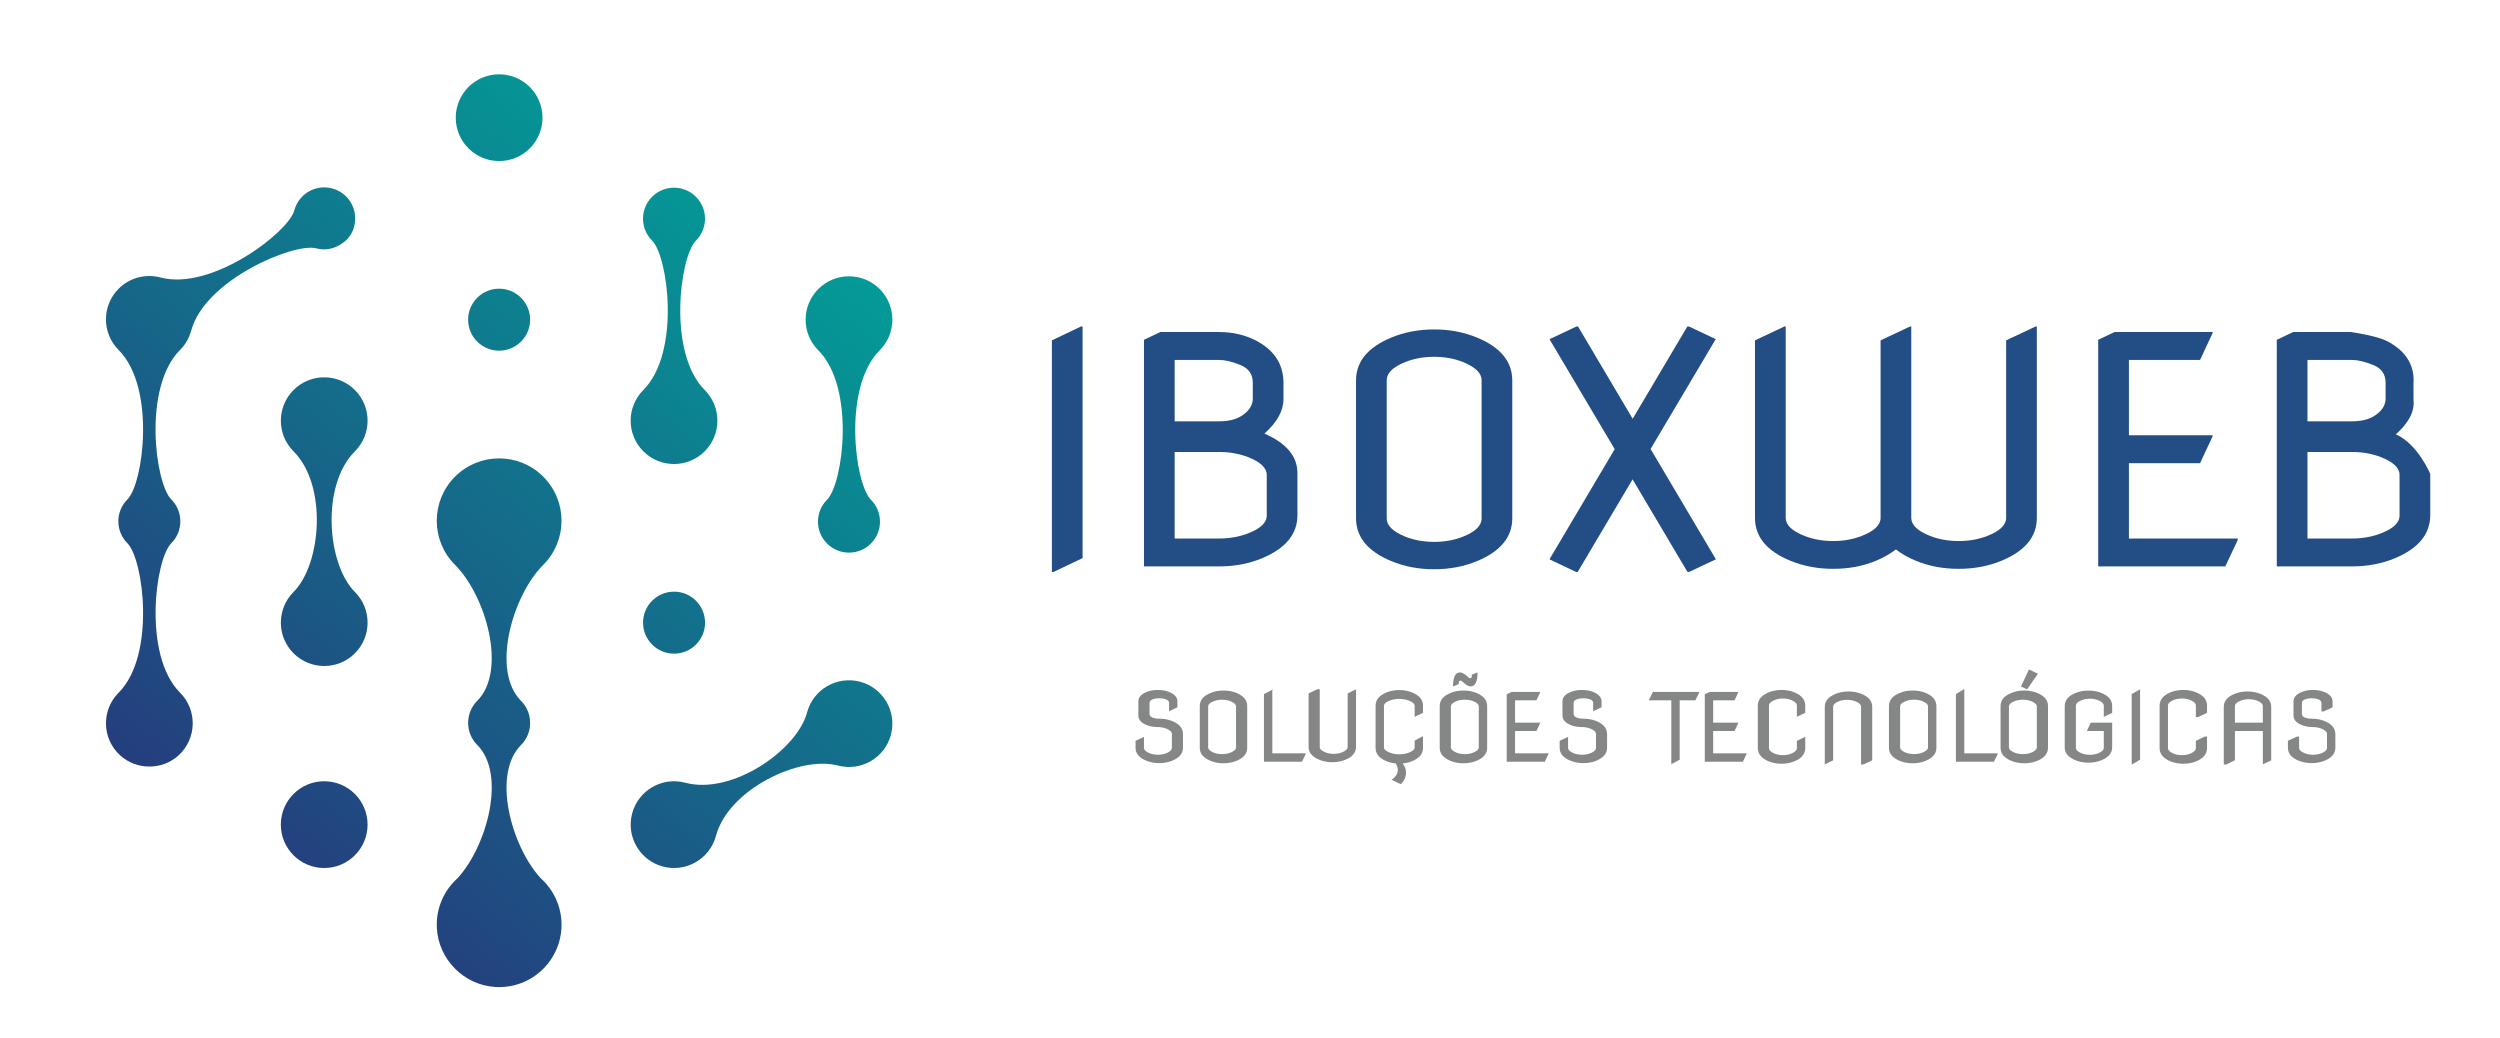 <?xml version="1.0" encoding="utf-8"?>
<!-- Generator: Adobe Illustrator 23.0.3, SVG Export Plug-In . SVG Version: 6.00 Build 0)  -->
<svg version="1.1" id="Layer_1" xmlns="http://www.w3.org/2000/svg" xmlns:xlink="http://www.w3.org/1999/xlink" x="0px" y="0px"
	 viewBox="0 0 896 372" style="enable-background:new 0 0 896 372;" xml:space="preserve">
<style type="text/css">
	.st0{fill:#234D85;}
	.st1{fill:#858686;}
	.st2{fill:url(#SVGID_1_);}
	.st3{fill:url(#SVGID_2_);}
	.st4{fill:url(#SVGID_3_);}
	.st5{fill:url(#SVGID_4_);}
	.st6{fill:url(#SVGID_5_);}
	.st7{fill:url(#SVGID_6_);}
	.st8{fill:url(#SVGID_7_);}
	.st9{fill:url(#SVGID_8_);}
	.st10{fill:url(#SVGID_9_);}
	.st11{fill:url(#SVGID_10_);}
</style>
<g>
	<path class="st0" d="M377,205v-83.02l10.45-4.98H388v83.02L377.55,205H377z"/>
	<path class="st0" d="M410,203v-81.22l5.89-2.78h21.06c4.7,0,9.02,0.98,12.94,2.93c6.74,3.43,10.11,8.54,10.11,15.33v5.75
		c0,4.21-2.28,8.34-6.83,12.39c7.89,3.43,11.83,8.15,11.83,14.17v15.07c0,6.75-4.2,11.89-12.61,15.41
		c-4.7,1.97-9.85,2.95-15.44,2.95H410z M421,151h15.96c3.17,0,5.77-0.6,7.78-1.8c2.84-1.74,4.26-3.87,4.26-6.37v-5.66
		c0-3.05-1.49-5.17-4.48-6.37c-2.99-1.2-5.51-1.8-7.56-1.8H421V151z M421,193h15.94c3.73,0,7.16-0.6,10.29-1.81
		c4.51-1.72,6.77-3.85,6.77-6.41v-14.57c0-2.52-2.26-4.66-6.77-6.41c-3.13-1.2-6.56-1.81-10.29-1.81H421V193z"/>
	<path class="st0" d="M486,185.72v-49.35c0-6.76,4.2-11.88,12.59-15.36c4.69-1.96,9.83-2.94,15.41-2.94
		c5.58,0,10.72,0.98,15.41,2.94c8.39,3.47,12.59,8.59,12.59,15.36v49.35c0,6.76-4.2,11.88-12.59,15.36
		c-4.69,1.96-9.83,2.94-15.41,2.94c-5.58,0-10.72-0.98-15.41-2.94C490.2,197.6,486,192.48,486,185.72z M497,185.85
		c0,2.53,2.25,4.7,6.74,6.52c3.12,1.23,6.54,1.84,10.26,1.84c3.72,0,7.13-0.61,10.26-1.84c4.5-1.78,6.74-3.96,6.74-6.52v-49.61
		c0-2.53-2.25-4.7-6.74-6.52c-3.12-1.23-6.54-1.84-10.26-1.84c-3.72,0-7.13,0.61-10.26,1.84c-4.5,1.78-6.74,3.96-6.74,6.52V185.85z"
		/>
	<path class="st0" d="M564.89,205l-9.56-4.54l23.38-39.48l-23.36-39.4l9.66-4.58h0.55l19.59,33.09L604.75,117h0.55l9.62,4.55
		l-23.35,39.37l23.41,39.54l-9.63,4.53h-0.55l-19.68-33.2L565.44,205H564.89z"/>
	<path class="st0" d="M629,121.98l10.54-4.98H640v68.61c0,2.55,2.25,4.7,6.74,6.47c3.12,1.22,6.54,1.83,10.26,1.83
		c3.72,0,7.13-0.61,10.26-1.83c4.5-1.77,6.74-3.93,6.74-6.47v-63.63l10.59-4.98H685v68.61c0,2.55,2.25,4.7,6.74,6.47
		c3.12,1.22,6.54,1.83,10.26,1.83c3.72,0,7.13-0.61,10.26-1.83c4.5-1.77,6.74-3.93,6.74-6.47v-63.63l10.59-4.98H730v68.61
		c0,6.75-4.2,11.86-12.6,15.33c-4.7,1.96-9.84,2.93-15.43,2.93c-5.62,0-10.77-0.98-15.43-2.93c-2.81-1.18-5.16-2.53-7.05-4.04
		c-1.89,1.51-4.24,2.86-7.05,4.04c-4.66,1.96-9.8,2.93-15.43,2.93c-5.59,0-10.73-0.98-15.43-2.93c-8.4-3.47-12.6-8.58-12.6-15.33
		V121.98z"/>
	<path class="st0" d="M752,203v-81.23l5.87-2.77H793v0.36l-4.5,9.64H763v27h30v0.37l-4.5,9.63H763v27h39v0.55l-4.46,9.45H752z"/>
	<path class="st0" d="M816,203v-81.22l5.89-2.78h20.62c0,0,8.98,1.24,12.89,3.2c6.71,3.43,10.07,8.54,9.6,15.33v5.75
		c0.47,4.21-1.79,8.34-6.33,12.39c7.86,3.43,12.33,14.17,12.33,14.17v14.8c0,6.75-4.2,11.89-12.61,15.41
		c-4.7,1.97-9.85,2.95-15.44,2.95H816z M827,151h15.96c3.17,0,5.77-0.6,7.78-1.8c2.84-1.74,4.26-3.87,4.26-6.37v-5.66
		c0-3.05-1.49-5.17-4.48-6.37c-2.99-1.2-5.51-1.8-7.56-1.8H827V151z M827,193h15.94c3.73,0,7.16-0.6,10.29-1.81
		c4.51-1.72,6.77-3.85,6.77-6.41v-14.57c0-2.52-2.26-4.66-6.77-6.41c-3.13-1.2-6.56-1.81-10.29-1.81H827V193z"/>
</g>
<g>
	<path class="st1" d="M407,265.5l3.2-1.5H410v4c0,0.77,0.66,1.42,1.98,1.95c0.92,0.37,1.92,0.55,3.02,0.55s2.1-0.18,3.02-0.55
		c1.32-0.53,1.98-1.18,1.98-1.95v-4.92c0-0.78-0.67-1.43-2.02-1.95c-0.93-0.37-1.96-0.55-3.07-0.55c-1.41,0-2.68-0.22-3.8-0.65
		c-2.08-0.82-3.12-1.97-3.12-3.43v-5.14c0-1.49,1.05-2.63,3.15-3.43c1.14-0.43,2.42-0.65,3.85-0.65c1.43,0,2.71,0.22,3.85,0.65
		c2.1,0.82,3.15,1.97,3.15,3.43v2.13l-3.2,1.5h0.2v-3.05c0-0.56-0.34-0.97-1.02-1.25c-0.68-0.28-1.51-0.42-2.48-0.42
		c-0.98,0-1.8,0.14-2.48,0.42c-0.68,0.28-1.02,0.7-1.02,1.25v3.97c0,0.56,0.35,0.97,1.04,1.25c0.69,0.28,1.54,0.42,2.54,0.42
		c1.68,0,3.22,0.29,4.63,0.88c2.52,1.05,3.78,2.58,3.78,4.62V268c0,2.02-1.27,3.56-3.82,4.62c-1.43,0.59-2.98,0.88-4.68,0.88
		s-3.25-0.29-4.68-0.88c-2.55-1.04-3.82-2.58-3.82-4.62V265.5z"/>
	<path class="st1" d="M430,268.01v-14.98c0-2.05,1.27-3.61,3.82-4.66c1.42-0.59,2.98-0.89,4.68-0.89s3.25,0.3,4.68,0.89
		c2.55,1.05,3.82,2.61,3.82,4.66v14.98c0,2.05-1.27,3.61-3.82,4.66c-1.43,0.59-2.98,0.89-4.68,0.89s-3.25-0.3-4.68-0.89
		C431.27,271.62,430,270.06,430,268.01z M433,267.82c0,0.74,0.66,1.38,1.98,1.92c0.92,0.36,1.92,0.54,3.02,0.54s2.1-0.18,3.02-0.54
		c1.32-0.53,1.98-1.16,1.98-1.92v-14.59c0-0.74-0.66-1.38-1.98-1.92c-0.92-0.36-1.92-0.54-3.02-0.54s-2.1,0.18-3.02,0.54
		c-1.32,0.52-1.98,1.16-1.98,1.92V267.82z"/>
	<path class="st1" d="M453,273v-24.24l3.42-1.76H456v23h12v0.17l-1.37,2.83H453z"/>
	<path class="st1" d="M469,248.5l3.2-1.5h0.8v20.68c0,0.77,0.66,1.42,1.98,1.95c0.92,0.37,1.92,0.55,3.02,0.55s2.1-0.18,3.02-0.55
		c1.32-0.53,1.98-1.18,1.98-1.95V248.5l3.11-1.5H486v20.68c0,2.03-1.27,3.57-3.82,4.62c-1.43,0.59-2.98,0.88-4.68,0.88
		s-3.25-0.29-4.68-0.88c-2.55-1.04-3.82-2.58-3.82-4.62V248.5z"/>
	<path class="st1" d="M510,264v4.06c0,2.08-1.27,3.65-3.82,4.72c-1.09,0.45-2.24,0.74-3.47,0.85c0.81,0.98,1.21,2.05,1.21,3.22
		c0,1.56-0.61,2.94-1.83,4.15h-0.17l-3.2-1.53c1.5-0.99,2.26-2.17,2.26-3.54c0-0.73-0.26-1.5-0.77-2.31
		c-1.2-0.11-2.33-0.39-3.38-0.83c-2.55-1.07-3.82-2.64-3.82-4.72v-15.15c0-2.08,1.27-3.65,3.82-4.71c1.42-0.6,2.98-0.9,4.68-0.9
		s3.25,0.3,4.68,0.9c2.55,1.07,3.82,2.64,3.82,4.71v2.55l-3.2,1.53h0.2v-4c0-0.75-0.73-1.41-2.18-1.95
		c-1.01-0.37-2.12-0.55-3.32-0.55c-1.2,0-2.31,0.18-3.32,0.55c-1.46,0.53-2.18,1.18-2.18,1.95v14.84c0,0.76,0.73,1.41,2.18,1.95
		c0.97,0.37,2.08,0.55,3.32,0.55c1.2,0,2.31-0.18,3.32-0.55c1.45-0.53,2.18-1.18,2.18-1.95v-2.4l2.61-1.44H510z"/>
	<path class="st1" d="M516,268.01v-14.98c0-2.05,1.27-3.61,3.82-4.66c1.42-0.59,2.98-0.89,4.68-0.89s3.25,0.3,4.68,0.89
		c2.55,1.05,3.82,2.61,3.82,4.66v14.98c0,2.05-1.27,3.61-3.82,4.66c-1.43,0.59-2.98,0.89-4.68,0.89s-3.25-0.3-4.68-0.89
		C517.27,271.62,516,270.06,516,268.01z M520,267.82c0,0.74,0.66,1.38,1.98,1.92c0.92,0.36,1.92,0.54,3.02,0.54s2.1-0.18,3.02-0.54
		c1.32-0.53,1.98-1.16,1.98-1.92v-14.59c0-0.74-0.66-1.38-1.98-1.92c-0.92-0.36-1.92-0.54-3.02-0.54s-2.1,0.18-3.02,0.54
		c-1.32,0.52-1.98,1.16-1.98,1.92V267.82z M520.77,246c0-3.33,0.82-5,2.46-5c0.75,0,1.54,0.41,2.4,1.22
		c0.59,0.57,1.03,0.86,1.31,0.86c0.4,0,0.59-0.42,0.59-1.26l1.92-0.82h0.1c0,3.33-0.82,5-2.46,5c-0.75,0-1.54-0.41-2.39-1.22
		c-0.59-0.57-1.03-0.86-1.31-0.86c-0.4,0-0.59,0.42-0.59,1.26l-1.92,0.82H520.77z"/>
	<path class="st1" d="M540,273v-24.17l1.72-0.83H552v0.15l-1.35,2.85H543v8h9v0.15l-1.35,2.85H543v8h12v0.17l-1.34,2.83H540z"/>
	<path class="st1" d="M559,265.5l3.2-1.5H562v4c0,0.77,0.66,1.42,1.98,1.95c0.92,0.37,1.92,0.55,3.02,0.55s2.1-0.18,3.02-0.55
		c1.32-0.53,1.98-1.18,1.98-1.95v-4.92c0-0.78-0.67-1.43-2.02-1.95c-0.93-0.37-1.96-0.55-3.07-0.55c-1.41,0-2.68-0.22-3.8-0.65
		c-2.08-0.82-3.12-1.97-3.12-3.43v-5.14c0-1.49,1.05-2.63,3.15-3.43c1.14-0.43,2.42-0.65,3.85-0.65c1.43,0,2.71,0.22,3.85,0.65
		c2.1,0.82,3.15,1.97,3.15,3.43v2.13l-3.2,1.5h0.2v-3.05c0-0.56-0.34-0.97-1.02-1.25c-0.68-0.28-1.51-0.42-2.48-0.42
		c-0.98,0-1.8,0.14-2.48,0.42c-0.68,0.28-1.02,0.7-1.02,1.25v3.97c0,0.56,0.35,0.97,1.04,1.25c0.69,0.28,1.54,0.42,2.54,0.42
		c1.68,0,3.22,0.29,4.63,0.88c2.52,1.05,3.78,2.58,3.78,4.62V268c0,2.02-1.27,3.56-3.82,4.62c-1.43,0.59-2.98,0.88-4.68,0.88
		s-3.25-0.29-4.68-0.88c-2.55-1.04-3.82-2.58-3.82-4.62V265.5z"/>
	<path class="st1" d="M599,274v-23h-8v-0.17l1.38-2.83H609v0.17l-1.38,2.83H602v21.27l-3.18,1.73H599z"/>
	<path class="st1" d="M611,273v-24.17l1.72-0.83H623v0.15l-1.35,2.85H614v8h9v0.15l-1.35,2.85H614v8h12v0.17l-1.34,2.83H611z"/>
	<path class="st1" d="M647,264v4.1c0,2.08-1.27,3.66-3.82,4.73c-1.43,0.6-2.98,0.9-4.68,0.9s-3.25-0.3-4.68-0.9
		c-2.55-1.07-3.82-2.65-3.82-4.73V252.9c0-2.08,1.27-3.66,3.82-4.73c1.42-0.6,2.98-0.9,4.68-0.9s3.25,0.3,4.68,0.9
		c2.55,1.07,3.82,2.65,3.82,4.73v2.56l-3.2,1.54h0.2v-4.1c0-0.77-0.66-1.44-1.98-2c-0.92-0.38-1.92-0.56-3.02-0.56
		s-2.1,0.19-3.02,0.56c-1.32,0.55-1.98,1.21-1.98,2v15.19c0,0.77,0.66,1.44,1.98,2c0.92,0.37,1.92,0.56,3.02,0.56
		s2.1-0.19,3.02-0.56c1.32-0.55,1.98-1.21,1.98-2v-2.56l3.11-1.54H647z"/>
	<path class="st1" d="M654,274v-20.68c0-2.03,1.27-3.57,3.82-4.62c1.43-0.59,2.98-0.88,4.68-0.88s3.25,0.29,4.68,0.88
		c2.55,1.04,3.82,2.58,3.82,4.62v19.18l-3.2,1.5H667v-20.68c0-0.77-0.66-1.42-1.98-1.95c-0.92-0.37-1.92-0.55-3.02-0.55
		c-1.09,0-2.1,0.18-3.02,0.55c-1.32,0.53-1.98,1.18-1.98,1.95v19.18l-3.11,1.5H654z"/>
	<path class="st1" d="M677,268.01v-14.98c0-2.05,1.27-3.61,3.82-4.66c1.43-0.59,2.98-0.89,4.68-0.89s3.25,0.3,4.68,0.89
		c2.55,1.05,3.82,2.61,3.82,4.66v14.98c0,2.05-1.27,3.61-3.82,4.66c-1.43,0.59-2.98,0.89-4.68,0.89s-3.25-0.3-4.68-0.89
		C678.27,271.62,677,270.06,677,268.01z M681,267.81c0,0.74,0.66,1.38,1.98,1.92c0.92,0.36,1.92,0.54,3.02,0.54
		c1.09,0,2.1-0.18,3.02-0.54c1.32-0.53,1.98-1.16,1.98-1.92v-14.59c0-0.74-0.66-1.38-1.98-1.92c-0.92-0.36-1.92-0.54-3.02-0.54
		c-1.09,0-2.1,0.18-3.02,0.54c-1.32,0.52-1.98,1.16-1.98,1.92V267.81z"/>
	<path class="st1" d="M701,273v-24.24l2.87-1.76H704v23h12v0.17l-1.37,2.83H701z"/>
	<path class="st1" d="M717,268.01v-14.98c0-2.05,1.27-3.61,3.82-4.66c1.42-0.59,2.98-0.89,4.68-0.89s3.25,0.3,4.68,0.89
		c2.55,1.05,3.82,2.61,3.82,4.66v14.98c0,2.05-1.27,3.61-3.82,4.66c-1.43,0.59-2.98,0.89-4.68,0.89s-3.25-0.3-4.68-0.89
		C718.27,271.62,717,270.06,717,268.01z M720,267.82c0,0.74,0.66,1.38,1.98,1.92c0.92,0.36,1.92,0.54,3.02,0.54s2.1-0.18,3.02-0.54
		c1.32-0.53,1.98-1.16,1.98-1.92v-14.59c0-0.74-0.66-1.38-1.98-1.92c-0.92-0.36-1.92-0.54-3.02-0.54s-2.1,0.18-3.02,0.54
		c-1.32,0.52-1.98,1.16-1.98,1.92V267.82z M727.16,240h0.17l3.08,1.47l-3.87,5.53h-0.18l-2.05-0.96L727.16,240z"/>
	<path class="st1" d="M757,259v8.84c0,2.03-1.27,3.57-3.82,4.62c-1.42,0.59-2.98,0.88-4.68,0.88c-1.69,0-3.26-0.29-4.68-0.88
		c-2.55-1.04-3.82-2.58-3.82-4.62V253c0-2.03,1.27-3.57,3.82-4.62c1.42-0.59,2.98-0.88,4.68-0.88c1.69,0,3.25,0.29,4.68,0.88
		c2.55,1.04,3.82,2.58,3.82,4.62v2.5l-3.2,1.5h0.2v-4.05c0-0.78-0.66-1.44-1.98-1.98c-0.92-0.37-1.92-0.56-3.02-0.56
		c-1.09,0-2.1,0.19-3.02,0.56c-1.32,0.54-1.98,1.2-1.98,1.98v15.03c0,0.78,0.66,1.44,1.98,1.98c0.92,0.37,1.92,0.56,3.02,0.56
		c1.09,0,2.1-0.19,3.02-0.56c1.32-0.54,1.98-1.2,1.98-1.98V262h-6v-0.16l1.33-2.84H757z"/>
	<path class="st1" d="M764,274v-25.24l3.07-1.76H767v25.27l-2.93,1.73H764z"/>
	<path class="st1" d="M791,264v4.1c0,2.08-1.27,3.66-3.82,4.73c-1.42,0.6-2.98,0.9-4.68,0.9c-1.69,0-3.26-0.3-4.68-0.9
		c-2.55-1.07-3.82-2.65-3.82-4.73V252.9c0-2.08,1.27-3.66,3.82-4.73c1.42-0.6,2.98-0.9,4.68-0.9c1.69,0,3.25,0.3,4.68,0.9
		c2.55,1.07,3.82,2.65,3.82,4.73v2.56l-3.2,1.54H787v-4.1c0-0.77-0.66-1.44-1.98-2c-0.92-0.38-1.92-0.56-3.02-0.56
		c-1.09,0-2.1,0.19-3.02,0.56c-1.32,0.55-1.98,1.21-1.98,2v15.19c0,0.77,0.66,1.44,1.98,2c0.92,0.37,1.92,0.56,3.02,0.56
		c1.09,0,2.1-0.19,3.02-0.56c1.32-0.55,1.98-1.21,1.98-2v-2.56l3.12-1.54H791z"/>
	<path class="st1" d="M797,274v-20.68c0-2.03,1.27-3.57,3.82-4.62c1.42-0.59,2.98-0.88,4.68-0.88c1.69,0,3.25,0.29,4.68,0.88
		c2.55,1.04,3.82,2.58,3.82,4.62v19.18l-3.2,1.5h0.2v-12h-10v10.47l-3.11,1.53H797z M801,259h10v-5.9c0-0.77-0.66-1.42-1.98-1.95
		c-0.92-0.37-1.92-0.55-3.02-0.55c-1.09,0-2.1,0.18-3.02,0.55c-1.32,0.53-1.98,1.18-1.98,1.95V259z"/>
	<path class="st1" d="M820,265.5l3.2-1.5h0.8v4c0,0.77,0.66,1.42,1.98,1.95c0.92,0.37,1.92,0.55,3.02,0.55
		c1.09,0,2.1-0.18,3.02-0.55c1.32-0.53,1.98-1.18,1.98-1.95v-4.92c0-0.78-0.67-1.43-2.02-1.95c-0.93-0.37-1.96-0.55-3.07-0.55
		c-1.41,0-2.68-0.22-3.8-0.65c-2.08-0.82-3.12-1.97-3.12-3.43v-5.14c0-1.49,1.05-2.63,3.15-3.43c1.14-0.43,2.42-0.65,3.85-0.65
		c1.43,0,2.71,0.22,3.85,0.65c2.1,0.82,3.15,1.97,3.15,3.43v2.13l-3.21,1.5H832v-3.05c0-0.56-0.34-0.97-1.02-1.25
		c-0.68-0.28-1.51-0.42-2.48-0.42c-0.98,0-1.8,0.14-2.48,0.42c-0.68,0.28-1.02,0.7-1.02,1.25v3.97c0,0.56,0.35,0.97,1.04,1.25
		c0.69,0.28,1.54,0.42,2.54,0.42c1.68,0,3.22,0.29,4.63,0.88c2.52,1.05,3.78,2.58,3.78,4.62V268c0,2.02-1.27,3.56-3.82,4.62
		c-1.42,0.59-2.98,0.88-4.68,0.88c-1.69,0-3.26-0.29-4.68-0.88c-2.55-1.04-3.82-2.58-3.82-4.62V265.5z"/>
</g>
<g>
	
		<linearGradient id="SVGID_1_" gradientUnits="userSpaceOnUse" x1="245.471" y1="29.917" x2="31.829" y2="301.524" gradientTransform="matrix(1 0 0 1 0 1.000000e-03)">
		<stop  offset="0" style="stop-color:#029F98"/>
		<stop  offset="1" style="stop-color:#28347B"/>
	</linearGradient>
	<path class="st2" d="M171.03,106.72c-4.34,4.34-4.34,11.37,0,15.71c4.34,4.34,11.37,4.34,15.71,0c4.34-4.34,4.34-11.37,0-15.71
		C182.4,102.38,175.37,102.38,171.03,106.72z"/>
	
		<linearGradient id="SVGID_2_" gradientUnits="userSpaceOnUse" x1="336.966" y1="101.883" x2="123.32" y2="373.494" gradientTransform="matrix(1 0 0 1 0 1.000000e-03)">
		<stop  offset="0" style="stop-color:#029F98"/>
		<stop  offset="1" style="stop-color:#28347B"/>
	</linearGradient>
	<path class="st3" d="M241.58,212.05c-6.13,0-11.11,4.97-11.11,11.11c0,6.13,4.97,11.11,11.11,11.11s11.11-4.97,11.11-11.11
		C252.68,217.02,247.71,212.05,241.58,212.05z"/>
	
		<linearGradient id="SVGID_3_" gradientUnits="userSpaceOnUse" x1="210.296" y1="2.246" x2="-3.349" y2="273.855" gradientTransform="matrix(1 0 0 1 0 1.000000e-03)">
		<stop  offset="0" style="stop-color:#029F98"/>
		<stop  offset="1" style="stop-color:#28347B"/>
	</linearGradient>
	<path class="st4" d="M178.89,57.72c8.59,0,15.54-6.96,15.54-15.54c0-8.59-6.96-15.55-15.54-15.55c-8.58,0-15.55,6.96-15.55,15.55
		C163.34,50.76,170.3,57.72,178.89,57.72z"/>
	
		<linearGradient id="SVGID_4_" gradientUnits="userSpaceOnUse" x1="294.685" y1="68.626" x2="81.039" y2="340.237" gradientTransform="matrix(1 0 0 1 0 1.000000e-03)">
		<stop  offset="0" style="stop-color:#029F98"/>
		<stop  offset="1" style="stop-color:#28347B"/>
	</linearGradient>
	<path class="st5" d="M116.19,280c-8.58,0-15.54,6.96-15.54,15.54c0,8.59,6.96,15.55,15.54,15.55c8.58,0,15.55-6.96,15.55-15.55
		C131.74,286.96,124.78,280,116.19,280z"/>
	
		<linearGradient id="SVGID_5_" gradientUnits="userSpaceOnUse" x1="315.808" y1="84.957" x2="102.206" y2="356.513" gradientTransform="matrix(1 0 0 1 0 1.000000e-03)">
		<stop  offset="0" style="stop-color:#029F98"/>
		<stop  offset="1" style="stop-color:#28347B"/>
	</linearGradient>
	<path class="st6" d="M193.73,314.71c-10.59-11.66-17.45-37.25-6.99-47.71l0,0c0,0,0,0,0,0c2.19-2.19,3.27-5.06,3.25-7.92
		c0.01-2.86-1.07-5.72-3.25-7.9c-10.77-10.77-3.17-37.6,7.96-48.73c8.73-8.73,8.73-22.89,0-31.62c-8.73-8.73-22.89-8.73-31.62,0
		c-8.73,8.73-8.73,22.89,0,31.62c11.12,11.12,18.73,37.95,7.96,48.72c0,0,0,0,0,0c-2.19,2.19-3.27,5.06-3.25,7.92
		c-0.01,2.86,1.07,5.72,3.25,7.9c10.46,10.46,3.6,36.04-6.99,47.71c-4.89,4.35-7.87,10.81-7.48,17.96
		c0.61,11.21,9.7,20.38,20.91,21.07c12.99,0.8,23.77-9.5,23.77-22.32C201.24,324.77,198.34,318.8,193.73,314.71z"/>
	
		<linearGradient id="SVGID_6_" gradientUnits="userSpaceOnUse" x1="338.776" y1="103.306" x2="125.131" y2="374.917" gradientTransform="matrix(1 0 0 1 0 1.000000e-03)">
		<stop  offset="0" style="stop-color:#029F98"/>
		<stop  offset="1" style="stop-color:#28347B"/>
	</linearGradient>
	<path class="st7" d="M296.42,179.1c-4.34,4.34-4.34,11.37,0,15.71c4.34,4.34,11.37,4.34,15.71,0c4.34-4.34,4.34-11.37,0-15.71
		c-5.78-5.78-10.22-40.18,3.14-53.54c6.07-6.07,6.07-15.91,0-21.98c-6.07-6.07-15.91-6.07-21.98,0c-6.07,6.07-6.07,15.91,0,21.98
		C306.64,138.92,302.2,173.33,296.42,179.1z"/>
	
		<linearGradient id="SVGID_7_" gradientUnits="userSpaceOnUse" x1="285.947" y1="61.751" x2="72.301" y2="333.362" gradientTransform="matrix(1 0 0 1 0 1.000000e-03)">
		<stop  offset="0" style="stop-color:#029F98"/>
		<stop  offset="1" style="stop-color:#28347B"/>
	</linearGradient>
	<path class="st8" d="M230.58,139.77c-6.07,6.07-6.07,15.91,0,21.98c6.07,6.07,15.91,6.07,21.98,0c6.07-6.07,6.07-15.91,0-21.98
		c-13.36-13.36-8.92-47.76-3.14-53.54c4.34-4.34,4.34-11.37,0-15.71c-4.34-4.34-11.37-4.34-15.71,0c-4.34,4.34-4.34,11.37,0,15.71
		C239.5,92.01,243.94,126.41,230.58,139.77C230.59,139.77,230.59,139.77,230.58,139.77z"/>
	
		<linearGradient id="SVGID_8_" gradientUnits="userSpaceOnUse" x1="203.19" y1="-3.446" x2="-10.454" y2="268.163" gradientTransform="matrix(1 0 0 1 0 1.000000e-03)">
		<stop  offset="0" style="stop-color:#029F98"/>
		<stop  offset="1" style="stop-color:#28347B"/>
	</linearGradient>
	<path class="st9" d="M64.5,125.46c2.01-2.01,3.34-4.43,4.02-6.98l0.01,0.02c4.89-18.25,36.91-31.6,44.8-29.49l-0.01-0.02
		c2.85,0.77,6.12,0.54,9.51-1.89c1.88-1.34,3.33-3.25,3.98-5.47c2.23-7.57-3.39-14.47-10.61-14.47c-5.14,0-9.46,3.5-10.72,8.25
		l0-0.01c-2.11,7.89-29.68,28.94-47.93,24.05c0,0,0,0-0.01,0l0.01,0.01c-5.19-1.39-10.95-0.06-15.02,4.01
		c-6.07,6.07-6.07,15.91,0,21.98c13.36,13.36,8.92,47.76,3.14,53.54h0c0,0,0,0,0,0c-4.34,4.34-4.34,11.37,0,15.71
		c5.78,5.78,10.22,40.18-3.13,53.54c0,0,0,0,0,0c-6.24,6.24-6.07,16.47,0.53,22.49c5.86,5.34,15.07,5.34,20.92,0
		c6.6-6.02,6.77-16.25,0.53-22.49c-13.36-13.36-8.92-47.76-3.14-53.54c4.34-4.34,4.34-11.37,0-15.71c0,0,0,0,0,0h0
		C55.58,173.22,51.14,138.82,64.5,125.46C64.49,125.46,64.49,125.46,64.5,125.46z"/>
	
		<linearGradient id="SVGID_9_" gradientUnits="userSpaceOnUse" x1="241.92" y1="27.122" x2="28.275" y2="298.732" gradientTransform="matrix(1 0 0 1 0 1.000000e-03)">
		<stop  offset="0" style="stop-color:#029F98"/>
		<stop  offset="1" style="stop-color:#28347B"/>
	</linearGradient>
	<path class="st10" d="M127.19,161.76c6.07-6.07,6.07-15.91,0-21.98c-6.07-6.07-15.91-6.07-21.98,0c-6.07,6.07-6.07,15.91,0,21.98
		c12.21,12.21,9.98,40.42,0,50.4c0,0,0,0,0,0c-6.07,6.07-6.07,15.91,0,21.98c6.07,6.07,15.91,6.07,21.98,0
		c6.07-6.07,6.07-15.91,0-21.98C117.21,202.19,114.97,173.97,127.19,161.76z"/>
	
		<linearGradient id="SVGID_10_" gradientUnits="userSpaceOnUse" x1="382.718" y1="137.87" x2="169.073" y2="409.481" gradientTransform="matrix(1 0 0 1 0 1.000000e-03)">
		<stop  offset="0" style="stop-color:#029F98"/>
		<stop  offset="1" style="stop-color:#28347B"/>
	</linearGradient>
	<path class="st11" d="M308.3,244.34c-8.29-2.22-16.82,2.7-19.04,10.99c-3.65,13.63-26.97,29.67-43.65,25.2
		c-8.29-2.22-16.82,2.7-19.04,10.99c-2.22,8.29,2.7,16.82,10.99,19.04c8.29,2.22,16.82-2.7,19.04-10.99
		c4.47-16.68,30-28.84,43.64-25.21c0,0,0.01,0,0.02,0c8.29,2.22,16.82-2.7,19.04-10.99C321.51,255.08,316.59,246.56,308.3,244.34z"
		/>
</g>
</svg>

